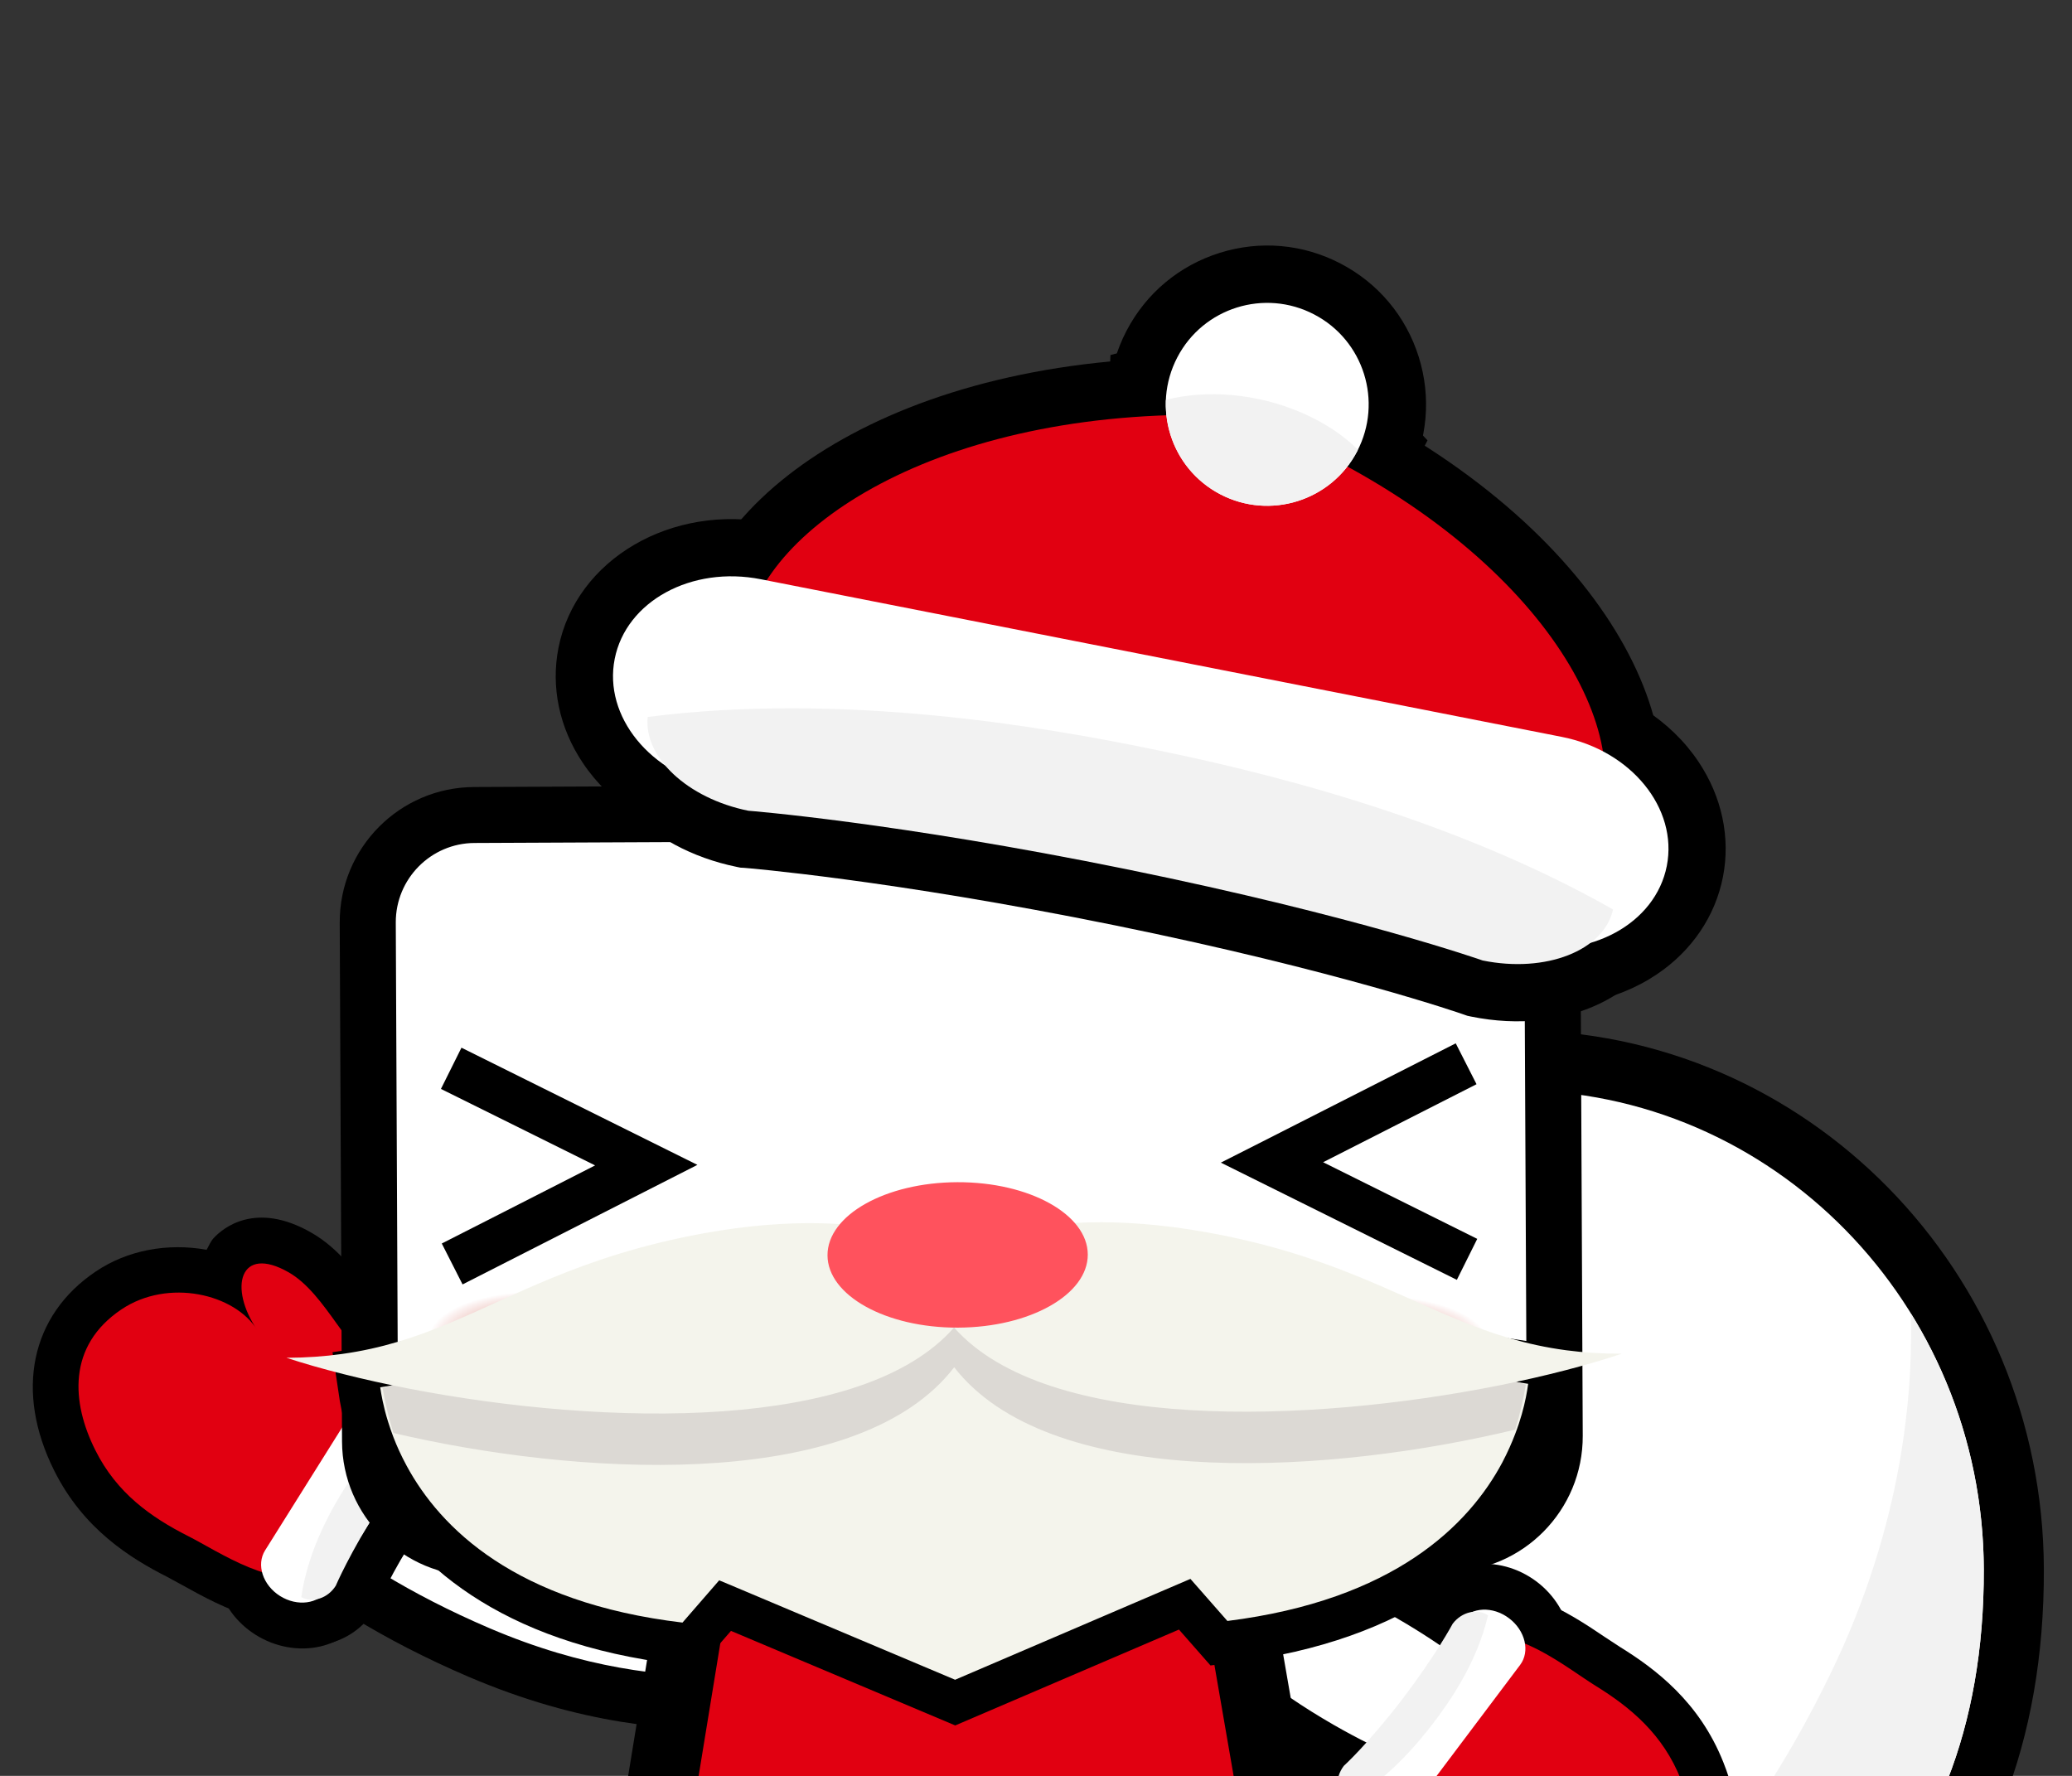 <?xml version="1.0" encoding="utf-8"?>
<!-- Generator: Adobe Illustrator 12.0.0, SVG Export Plug-In . SVG Version: 6.00 Build 51448)  -->
<!DOCTYPE svg PUBLIC "-//W3C//DTD SVG 1.1//EN" "http://www.w3.org/Graphics/SVG/1.1/DTD/svg11.dtd">
<svg  version="1.1" id="レイヤー_1" xmlns="http://www.w3.org/2000/svg" xmlns:xlink="http://www.w3.org/1999/xlink" width="140" height="120"
	 viewBox="27.402 138 140 120" style="overflow:visible;enable-background:new 27.402 138 140 120;" xml:space="preserve">
<rect x="27.402" y="138" width="140" height="120" fill="#333333" stroke="none"/>
<g id="レイヤー_1_2_">
	<path style="fill:#FFFFFF;stroke:#000000;stroke-width:8.118;" d="M161.442,244.047c0.064,21.648-14.077,32.517-31.562,32.569
		c-17.487,0.055-31.693-10.297-31.736-24.323c-0.072-23.381,14.052-40.57,31.536-40.623
		C147.17,211.616,161.388,226.114,161.442,244.047z"/>
	<path style="fill:#FFFFFF;" d="M161.442,244.047c0.064,21.648-14.077,32.517-31.562,32.569
		c-17.487,0.055-31.693-10.297-31.736-24.323c-0.072-23.381,14.052-40.57,31.536-40.623
		C147.17,211.616,161.388,226.114,161.442,244.047z"/>
	<path style="fill:#F2F2F2;" d="M156.514,226.752c0.208,7.809-1.482,16.122-5.305,24.082c-6.453,13.436-14.943,21.777-24.08,25.697
		c0.907,0.053,1.822,0.086,2.751,0.084c17.486-0.053,31.628-10.921,31.562-32.571C161.422,237.682,159.612,231.756,156.514,226.752z
		"/>
	<g>
		<g>
			<path style="fill:#E10011;" d="M121.089,261.51c2.319,1.767,3.44,5.914,5.835,7.575c3.151,2.184,4.157-0.699,2.445-3.709
				c1.302,2.57,5.699,4.03,9.034,2.173c3.874-2.147,3.889-5.998,2.568-9.318c-1.197-3.021-3.37-4.843-5.751-6.313
				c-1.961-1.214-5.701-4.31-8.363-3.099c-4.009,1.822-6.034,8.996-5.552,12.638C121.305,261.455,120.877,261.347,121.089,261.51z"
				/>
			<path d="M125.571,245.998c-4.883,2.224-7.425,9.374-7.43,14.301c-0.16,0.333-0.999,2.069-0.999,2.069l2.063,1.609
				c0.653,0.495,1.358,1.683,2.036,2.829c1,1.685,2.131,3.591,3.914,4.823c3.611,2.504,5.981,0.783,6.627,0.195
				c0.229-0.21,0.342-0.511,0.519-0.764c2.598,0.71,5.348,0.45,7.604-0.802c4.643-2.575,6.154-7.625,3.942-13.17
				c-1.62-4.087-4.592-6.32-6.999-7.807c-0.004-0.004-0.981-0.644-0.981-0.644C133.442,247.001,129.379,244.267,125.571,245.998z
				 M124.326,260.323c-0.012-2.857,1.623-7.693,3.813-8.688c0.814-0.191,3.416,1.56,4.27,2.136l1.188,0.781
				c2.431,1.503,3.733,2.897,4.495,4.818c1.569,3.942-0.438,5.053-1.194,5.476c-0.885,0.494-2.015,0.58-3.109,0.245
				c-0.893-0.273-1.476-0.759-1.654-1.117l-0.016,0.012c-0.026-0.052-0.035-0.092-0.061-0.141c0,0-2.316,1.242-3.902,2.095
				c-0.52-0.599-1.057-1.403-1.586-2.296c-0.619-1.051-1.372-2.137-2.228-3.146C124.336,260.435,124.329,260.389,124.326,260.323z"
				/>
		</g>
		<g>
			<path style="fill:#FFFFFF;" d="M122.189,261.036l7.923-10.532c0.687-0.912,0.354-2.322-0.746-3.153
				c-1.097-0.833-2.549-0.768-3.228,0.144l-7.932,10.531c-0.688,0.912-0.352,2.325,0.745,3.158
				C120.053,262.016,121.5,261.949,122.189,261.036z"/>
			<path d="M126.942,243.72c-1.336,0.188-2.504,0.869-3.284,1.92l-7.922,10.526c-1.704,2.267-1.101,5.624,1.348,7.48
				c1.243,0.946,2.802,1.368,4.275,1.168c1.337-0.19,2.514-0.864,3.298-1.913l7.931-10.535c1.704-2.27,1.1-5.628-1.349-7.485
				C129.987,243.932,128.422,243.51,126.942,243.72z M119.719,259.167l-0.006,0.007L119.719,259.167z"/>
		</g>
		<g>
			<g>
				<path style="fill:#F2F2F2;" d="M125.558,247.716c0,0-1.123,2.111-3.436,5.143c-2.322,3.021-3.922,4.464-3.922,4.464
					c-0.633,0.829-0.563,1.946,0.148,2.508c2.827-1.571,4.851-4.033,5.884-5.379c1.059-1.38,2.957-4.056,3.711-7.302
					C127.215,246.671,126.172,246.912,125.558,247.716z"/>
				<path d="M123.102,245.831l-0.153,0.197l-0.122,0.228c-0.01,0.021-1.061,1.969-3.164,4.721c-2.082,2.711-3.527,4.045-3.545,4.057
					l-0.2,0.185l-0.174,0.226c-1.648,2.158-1.345,5.214,0.683,6.818l1.618,1.281l1.808-1.011c2.448-1.358,4.684-3.388,6.843-6.2
					c2.219-2.893,3.614-5.669,4.264-8.486l0.487-2.102l-1.809-1.183C127.558,243.2,124.69,243.756,123.102,245.831z"/>
			</g>
		</g>
	</g>
	<path style="fill:#FFFFFF;" d="M77.656,253.157c-5.582,0.028-11.162-0.627-17.874-3.492c-11.104-4.751-17.223-10.875-19.123-15.162
		c-0.585-1.289-0.721-2.308-0.425-3.005c0.274-0.713,1.03-1.219,2.241-1.52c4.013-0.987,12.786,0.68,23.353,6.544
		c2.922,1.627,11.301,6.397,13.607,8.129C81.411,250.607,78.747,248.69,77.656,253.157z"/>
	<path d="M42.057,228.25c-1.833,0.457-3.004,1.334-3.49,2.611c-0.476,1.123-0.332,2.618,0.463,4.385
		c1.988,4.465,8.3,11.033,20.047,16.063c7.58,3.238,13.646,3.646,18.579,3.621l1.394-0.006l0.333-1.357
		c0.31-1.299,0.755-1.83,1.227-2.399c1.417-1.7,1.822-3.125,0.519-7.084l-0.177-0.532l-0.446-0.335
		c-2.84-2.129-13.705-8.199-13.813-8.257C57.016,229.588,47.344,226.956,42.057,228.25z M60.488,248.025
		c-10.815-4.625-16.56-10.563-18.192-14.234c-0.365-0.813-0.421-1.261-0.422-1.467c-0.002-0.096,0.005-0.132,0.011-0.13
		c0.008-0.033,0.203-0.27,1.03-0.473c3.53-0.871,11.952,0.753,22.058,6.367c2.621,1.456,10.25,5.802,12.94,7.677
		c0.29,0.933,0.449,1.595,0.448,2.004c0.003,0.547-0.199,0.783-0.484,1.134c-0.408,0.484-0.929,1.326-1.406,2.432
		C72.109,251.273,66.897,250.763,60.488,248.025z"/>
	<path style="fill:#FFFFFF;" d="M106.434,240.303c3.306,0.264,8.194,1.735,13.807,4.895c7.522,4.214,12.259,9.156,13.623,12.191
		c0.414,0.923,0.522,1.643,0.326,2.14c-0.194,0.492-0.729,0.853-1.592,1.064c-2.834,0.669-9.061-0.548-16.583-4.757
		c-2.078-1.169-3.937-2.393-5.572-3.615C109.017,247.981,107.64,243.877,106.434,240.303z"/>
	<path d="M106.312,239.388c-1.748,0.46-2.615,1.438-3.042,2.175c-2.604,4.544,4.252,11.64,12.364,16.294
		c6.683,3.845,13.472,5.653,17.279,4.615c1.738-0.474,2.605-1.441,3.025-2.176c0.359-0.618,0.704-1.603,0.519-2.938
		c-0.036-0.253-0.095-0.52-0.164-0.795c-1.024-3.798-6.013-8.73-12.705-12.568C116.898,240.158,110.116,238.356,106.312,239.388z
		 M117.525,254.557c-8.463-4.86-11.564-10.05-10.948-11.106c0.086-0.151,0.354-0.292,0.729-0.407
		c2.282-0.619,7.759,0.453,14.387,4.25c6.627,3.807,10.304,7.994,10.925,10.271c0.098,0.375,0.118,0.681,0.03,0.832l0,0
		c-0.091,0.158-0.354,0.3-0.737,0.411C129.632,259.417,124.156,258.363,117.525,254.557z M135.935,260.297L135.935,260.297
		L135.935,260.297L135.935,260.297z"/>
	<g>
		<polygon style="fill:#E10011;" points="105.683,214.967 116.959,280.02 68.587,280.251 79.235,215.096 		"/>
		<path d="M77.235,212.744l-11.412,69.889l53.928-0.265l-12.097-69.771l-28.433,0.139L77.235,212.744z M103.709,217.324
			c0.613,3.521,9.614,55.486,10.451,60.363c-4.637,0.02-38.165,0.182-42.804,0.206c0.8-4.881,9.306-56.927,9.87-60.461
			C84.36,217.416,100.581,217.339,103.709,217.324z"/>
	</g>
	<path style="fill:#FFFFFF;" d="M93.57,279.63c0.074,6.599,6.732,9.354,14.914,9.267c8.165-0.098,13.358-3.226,14.693-9.722
		c1.63-7.975-2.247-15.826-10.423-15.745C104.577,263.523,93.5,273.03,93.57,279.63z"/>
	<path d="M112.728,261.469c-4.982,0.063-11.234,3.19-15.918,7.983c-3.391,3.455-5.226,7.079-5.199,10.195l0,0
		c0.03,2.773,1.008,5.126,2.911,6.98c3.663,3.579,9.614,4.273,13.972,4.224c11.834-0.136,15.554-6.216,16.594-11.278
		c1.062-5.203,0.002-10.378-2.851-13.825C119.904,262.911,116.613,261.427,112.728,261.469z M97.266,283.837
		c-1.151-1.125-1.715-2.518-1.737-4.227l0,0c-0.021-2.011,1.501-4.781,4.081-7.41c3.936-4.043,9.232-6.762,13.165-6.807
		c2.655-0.018,4.883,0.963,6.44,2.856c2.107,2.537,2.863,6.485,2.036,10.536c-1.101,5.395-5.29,8.071-12.795,8.155
		C103.348,286.997,99.377,285.894,97.266,283.837z"/>
	<path style="fill:#FFFFFF;" d="M91.941,279.639c-0.006,6.601-6.63,9.421-14.813,9.411c-8.167-0.02-13.394-3.098-14.786-9.58
		c-1.71-7.957,2.094-15.845,10.27-15.845C80.788,263.641,91.958,273.035,91.941,279.639z"/>
	<path d="M63.146,266.03c-2.811,3.479-3.834,8.659-2.719,13.851c1.088,5.061,4.865,11.11,16.703,11.126
		c4.352,0.008,10.303-0.729,13.932-4.36c1.884-1.873,2.844-4.24,2.844-7.014l0,0c0.003-3.12-1.875-6.729-5.297-10.142
		c-4.732-4.746-11.01-7.811-16.004-7.826C68.735,261.661,65.466,263.176,63.146,266.03z M77.133,287.088
		c-7.501-0.007-11.717-2.644-12.876-8.03c-0.87-4.046-0.145-7.999,1.932-10.562c1.546-1.912,3.767-2.912,6.42-2.919
		c3.937,0.008,9.255,2.688,13.228,6.686c2.601,2.6,4.153,5.361,4.15,7.367l0,0c0.001,1.711-0.552,3.103-1.695,4.235
		C86.205,285.958,82.243,287.1,77.133,287.088z"/>
	<g>
		<path style="fill:#E10011;" d="M121.089,261.51c2.319,1.767,3.44,5.914,5.835,7.575c3.151,2.184,4.157-0.699,2.445-3.709
			c1.302,2.57,5.699,4.03,9.034,2.173c3.874-2.147,3.889-5.998,2.568-9.318c-1.197-3.021-3.37-4.843-5.751-6.313
			c-1.961-1.214-5.701-4.31-8.363-3.099c-4.009,1.822-6.034,8.996-5.552,12.638C121.305,261.455,120.877,261.347,121.089,261.51z"/>
		<path style="fill:#FFFFFF;" d="M122.189,261.036l7.923-10.532c0.687-0.912,0.354-2.322-0.746-3.153
			c-1.097-0.833-2.549-0.768-3.228,0.144l-7.932,10.531c-0.688,0.912-0.352,2.325,0.745,3.158
			C120.053,262.016,121.5,261.949,122.189,261.036z"/>
		<g>
			<path style="fill:#F2F2F2;" d="M125.558,247.716c0,0-1.123,2.111-3.436,5.143c-2.322,3.021-3.922,4.464-3.922,4.464
				c-0.633,0.829-0.563,1.946,0.148,2.508c2.827-1.571,4.851-4.033,5.884-5.379c1.059-1.38,2.957-4.056,3.711-7.302
				C127.215,246.671,126.172,246.912,125.558,247.716z"/>
		</g>
	</g>
	<g>
		<g>
			<path style="fill:#E10011;" d="M53.371,231.026c-2.462-1.565-3.935-5.6-6.458-7.049c-3.33-1.906-4.083,1.05-2.125,3.901
				c-1.511-2.446-6.017-3.526-9.186-1.396c-3.672,2.469-3.363,6.313-1.762,9.503c1.447,2.909,3.768,4.542,6.266,5.808
				c2.055,1.034,6.046,3.81,8.597,2.373c3.833-2.154,5.245-9.478,4.455-13.063C53.159,231.104,53.595,231.17,53.371,231.026z"/>
			<path d="M41.837,221.662c-0.213,0.229-0.321,0.525-0.474,0.789c-2.646-0.477-5.355,0.026-7.491,1.467
				c-4.401,2.958-5.478,8.116-2.806,13.457c1.961,3.93,5.113,5.903,7.64,7.182c0.001,0,1.024,0.558,1.024,0.558
				c2.559,1.419,6.839,3.806,10.489,1.749c4.29-2.407,6.267-8.787,6.245-13.607c-0.002-0.409-0.083-0.74-0.116-1.126
				c0.019-0.043,0.839-2.313,0.839-2.313l-2.16-1.4c-0.689-0.438-1.494-1.563-2.272-2.648c-1.136-1.591-2.426-3.394-4.305-4.47
				C44.641,219.108,42.423,221.024,41.837,221.662z M45.951,227.214c0.569,0.552,1.168,1.313,1.772,2.153
				c0.702,0.984,1.533,1.992,2.463,2.921c0.037,0.307,0.089,0.593,0.09,0.958c0.014,2.887-1.168,7.14-3.088,8.221
				c-0.803,0.261-3.546-1.265-4.447-1.766l-1.239-0.673c-2.552-1.29-3.97-2.578-4.893-4.425c-1.898-3.791,0.003-5.068,0.721-5.552
				c0.845-0.568,1.966-0.756,3.083-0.511c0.916,0.196,1.535,0.624,1.744,0.962l0.012-0.007c0.03,0.045,0.041,0.092,0.072,0.135
				C42.237,229.634,44.44,228.199,45.951,227.214z"/>
		</g>
		<g>
			<path style="fill:#FFFFFF;" d="M52.31,231.597l-6.998,11.167c-0.605,0.965-0.155,2.347,1.011,3.081
				c1.165,0.732,2.604,0.545,3.208-0.423l7.003-11.165c0.609-0.969,0.152-2.345-1.01-3.085
				C54.356,230.437,52.923,230.624,52.31,231.597z"/>
			<path d="M52.81,227.764c-1.314,0.301-2.427,1.078-3.122,2.187l-7.001,11.168c-1.51,2.408-0.622,5.706,1.984,7.346
				c1.323,0.833,2.916,1.121,4.367,0.791c1.315-0.305,2.421-1.08,3.113-2.186l7.003-11.171c1.505-2.392,0.625-5.684-1.97-7.339
				C55.852,227.721,54.259,227.436,52.81,227.764z"/>
		</g>
		<g>
			<g>
				<path style="fill:#F2F2F2;" d="M50.088,245.154c0,0,0.937-2.202,2.987-5.414c2.055-3.209,3.525-4.784,3.525-4.784
					c0.562-0.878,0.399-1.989-0.357-2.487c-2.685,1.813-4.497,4.435-5.412,5.868c-0.93,1.458-2.601,4.294-3.072,7.586
					C48.523,246.33,49.547,246.006,50.088,245.154z"/>
				<path d="M54.509,229.901c-2.324,1.57-4.382,3.787-6.289,6.769c-1.965,3.083-3.119,5.965-3.528,8.814l-0.305,2.152l1.914,1.021
					c2.186,1.163,4.993,0.36,6.393-1.831l0.137-0.214l0.101-0.237c0.01-0.018,0.89-2.052,2.752-4.97
					c1.843-2.878,3.169-4.329,3.182-4.342l0.186-0.203l0.148-0.231c1.473-2.287,0.912-5.314-1.252-6.743l-1.727-1.138
					L54.509,229.901z"/>
			</g>
		</g>
	</g>
	<g>
		<path style="fill:#E10011;" d="M53.371,231.026c-2.462-1.565-3.935-5.6-6.458-7.049c-3.33-1.906-4.083,1.05-2.125,3.901
			c-1.511-2.446-6.017-3.526-9.186-1.396c-3.672,2.469-3.363,6.313-1.762,9.503c1.447,2.909,3.768,4.542,6.266,5.808
			c2.055,1.034,6.046,3.81,8.597,2.373c3.833-2.154,5.245-9.478,4.455-13.063C53.159,231.104,53.595,231.17,53.371,231.026z"/>
		<path style="fill:#FFFFFF;" d="M52.31,231.597l-6.998,11.167c-0.605,0.965-0.155,2.347,1.011,3.081
			c1.165,0.732,2.604,0.545,3.208-0.423l7.003-11.165c0.609-0.969,0.152-2.345-1.01-3.085
			C54.356,230.437,52.923,230.624,52.31,231.597z"/>
		<g>
			<path style="fill:#F2F2F2;" d="M50.088,245.154c0,0,0.937-2.202,2.987-5.414c2.055-3.209,3.525-4.784,3.525-4.784
				c0.562-0.878,0.399-1.989-0.357-2.487c-2.685,1.813-4.497,4.435-5.412,5.868c-0.93,1.458-2.601,4.294-3.072,7.586
				C48.523,246.33,49.547,246.006,50.088,245.154z"/>
		</g>
	</g>
	<g>
		<g style="enable-background:new    ;">
			<path style="fill:#FFFFFF;" d="M132.45,235.029c0.017,3.977-3.226,7.262-7.207,7.277l-65.573,0.297
				c-3.975,0.02-7.248-3.226-7.264-7.207l-0.162-35.062c-0.023-3.976,3.224-7.25,7.201-7.262l65.574-0.305
				c3.974-0.014,7.253,3.224,7.272,7.206L132.45,235.029z"/>
		</g>
		<path d="M59.441,191.181c-5.04,0.019-9.109,4.128-9.085,9.173l0.156,35.058c0.022,5.028,4.14,9.106,9.176,9.088l65.572-0.301
			c5.032-0.015,9.105-4.143,9.084-9.18l-0.157-35.047c-0.023-5.04-4.131-9.112-9.173-9.089L59.441,191.181z M54.302,235.391
			l-0.158-35.056c-0.011-2.951,2.371-5.358,5.315-5.373l65.569-0.294c2.951-0.017,5.36,2.371,5.368,5.307l0.166,35.06
			c0.013,2.954-2.384,5.355-5.327,5.368L59.665,240.7C56.722,240.715,54.324,238.338,54.302,235.391z"/>
	</g>
	
		<linearGradient id="XMLID_13_" gradientUnits="userSpaceOnUse" x1="351.418" y1="-167.825" x2="499.642" y2="-146.157" gradientTransform="matrix(0.988 -0.153 0.153 0.988 -339.85 407.409)">
		<stop  offset="0" style="stop-color:#3A3332"/>
		<stop  offset="1" style="stop-color:#0C0403"/>
	</linearGradient>
	<polygon style="fill:url(#XMLID_13_);" points="85.588,190.723 87.719,193.707 102.728,183.034 100.593,180.045 	"/>
	
		<linearGradient id="XMLID_14_" gradientUnits="userSpaceOnUse" x1="351.505" y1="-168.077" x2="499.667" y2="-146.418" gradientTransform="matrix(0.988 -0.153 0.153 0.988 -339.85 407.409)">
		<stop  offset="0" style="stop-color:#3A3332"/>
		<stop  offset="1" style="stop-color:#0C0403"/>
	</linearGradient>
	<polygon style="fill:url(#XMLID_14_);" points="107.665,181.815 115.392,193.165 118.428,191.094 110.688,179.748 	"/>
	
		<linearGradient id="XMLID_15_" gradientUnits="userSpaceOnUse" x1="-22.664" y1="160.15" x2="125.558" y2="181.817" gradientTransform="matrix(0.992 0.127 -0.127 0.992 29.074 -10.317)">
		<stop  offset="0" style="stop-color:#3A3332"/>
		<stop  offset="1" style="stop-color:#0C0403"/>
	</linearGradient>
	<path style="fill:url(#XMLID_15_);" d="M94.683,178.63c0.008,2.54,1.006,4.93,2.809,6.723c1.803,1.802,4.21,2.78,6.751,2.778
		c5.253-0.01,9.521-4.305,9.512-9.56l0,0c-0.021-5.262-4.309-9.523-9.567-9.51C98.932,169.082,94.664,173.359,94.683,178.63z
		 M104.231,184.472c-1.565,0.001-3.037-0.61-4.158-1.709c-1.11-1.103-1.726-2.585-1.724-4.148c-0.013-3.237,2.615-5.877,5.841-5.89
		c2.939-0.008,5.383,2.156,5.823,4.969c0.042,0.292,0.073,0.585,0.07,0.881C110.096,181.819,107.475,184.458,104.231,184.472z"/>
	
		<linearGradient id="XMLID_16_" gradientUnits="userSpaceOnUse" x1="467.919" y1="-158.215" x2="479.656" y2="-158.215" gradientTransform="matrix(0.988 -0.153 0.153 0.988 -339.85 407.409)">
		<stop  offset="0.006" style="stop-color:#E38F6E"/>
		<stop  offset="0.584" style="stop-color:#C16E93"/>
		<stop  offset="1" style="stop-color:#995F8A"/>
	</linearGradient>
	<path style="fill:url(#XMLID_16_);" d="M110.017,177.696c-0.443-2.813-2.885-4.978-5.827-4.972
		c-3.221,0.012-5.853,2.652-5.837,5.887c-0.004,1.564,0.616,3.046,1.725,4.149c1.122,1.1,2.591,1.708,4.159,1.711
		c3.249-0.015,5.871-2.655,5.856-5.892C110.088,178.28,110.055,177.987,110.017,177.696z"/>
	<g>
		
			<radialGradient id="XMLID_17_" cx="-581.348" cy="-399.857" r="3.257" gradientTransform="matrix(2.267 0.025 -0.011 1 1434.148 643.205)" gradientUnits="userSpaceOnUse">
			<stop  offset="0" style="stop-color:#E09186"/>
			<stop  offset="0.173" style="stop-color:#E1958A"/>
			<stop  offset="0.357" style="stop-color:#E4A097"/>
			<stop  offset="0.546" style="stop-color:#EAB4AC"/>
			<stop  offset="0.739" style="stop-color:#F1CFCA"/>
			<stop  offset="0.932" style="stop-color:#FBF1F0"/>
			<stop  offset="1" style="stop-color:#FFFFFF"/>
		</radialGradient>
		<path style="fill:url(#XMLID_17_);" d="M127.808,228.662c-0.014,1.805-3.338,3.213-7.412,3.171
			c-4.065-0.059-7.334-1.541-7.325-3.339c0.019-1.805,3.329-3.212,7.404-3.166C124.546,225.375,127.829,226.867,127.808,228.662z"/>
		
			<radialGradient id="XMLID_18_" cx="-606.44" cy="-399.51" r="3.254" gradientTransform="matrix(2.267 0.025 -0.011 1 1434.148 643.205)" gradientUnits="userSpaceOnUse">
			<stop  offset="0" style="stop-color:#E09186"/>
			<stop  offset="0.173" style="stop-color:#E1958A"/>
			<stop  offset="0.357" style="stop-color:#E4A097"/>
			<stop  offset="0.546" style="stop-color:#EAB4AC"/>
			<stop  offset="0.739" style="stop-color:#F1CFCA"/>
			<stop  offset="0.932" style="stop-color:#FBF1F0"/>
			<stop  offset="1" style="stop-color:#FFFFFF"/>
		</radialGradient>
		<path style="fill:url(#XMLID_18_);" d="M70.917,228.359c-0.017,1.806-3.333,3.217-7.403,3.178
			c-4.068-0.049-7.349-1.544-7.335-3.339c0.03-1.805,3.339-3.211,7.401-3.165C67.653,225.08,70.943,226.563,70.917,228.359z"/>
	</g>
	
		<rect x="91.688" y="177.524" transform="matrix(-0.581 -0.814 0.814 -0.581 -4.322 372.379)" width="3.894" height="19.555"/>
	<polygon points="107.665,181.815 115.392,193.165 118.428,191.094 110.688,179.748 	"/>
	<path d="M94.683,178.63c0.008,2.54,1.006,4.93,2.809,6.723c1.803,1.802,4.21,2.78,6.751,2.778c5.253-0.01,9.521-4.305,9.512-9.56
		l0,0c-0.021-5.262-4.309-9.523-9.567-9.51C98.932,169.082,94.664,173.359,94.683,178.63z M104.231,184.472
		c-1.565,0.001-3.037-0.61-4.158-1.709c-1.11-1.103-1.726-2.585-1.724-4.148c-0.013-3.237,2.615-5.877,5.841-5.89
		c2.939-0.008,5.383,2.156,5.823,4.969c0.042,0.292,0.073,0.585,0.07,0.881C110.096,181.819,107.475,184.458,104.231,184.472z"/>
	
		<radialGradient id="XMLID_19_" cx="470.498" cy="-161.68" r="10.397" gradientTransform="matrix(0.988 -0.153 0.153 0.988 -339.85 407.409)" gradientUnits="userSpaceOnUse">
		<stop  offset="0.006" style="stop-color:#3F99D5"/>
		<stop  offset="0.212" style="stop-color:#2691D1"/>
		<stop  offset="0.494" style="stop-color:#0A88CD"/>
		<stop  offset="0.657" style="stop-color:#0085CC"/>
		<stop  offset="1" style="stop-color:#007BC6"/>
	</radialGradient>
	<path style="fill:url(#XMLID_19_);" d="M110.017,177.696c-0.443-2.813-2.885-4.978-5.827-4.972
		c-3.221,0.012-5.853,2.652-5.837,5.887c-0.004,1.564,0.616,3.046,1.725,4.149c1.122,1.1,2.591,1.708,4.159,1.711
		c3.249-0.015,5.871-2.655,5.856-5.892C110.088,178.28,110.055,177.987,110.017,177.696z"/>
	<path style="fill:#F9BE11;" d="M127.811,230.287c-0.014,1.801-3.335,3.213-7.411,3.17c-4.063-0.057-7.335-1.54-7.324-3.341
		c0.019-1.803,3.326-3.21,7.402-3.166C124.549,226.997,127.832,228.492,127.811,230.287z"/>
	<path style="fill:#F9BE11;" d="M70.921,229.983c-0.017,1.807-3.333,3.216-7.403,3.179c-4.069-0.052-7.35-1.546-7.337-3.338
		c0.031-1.806,3.339-3.213,7.401-3.167C67.657,226.702,70.947,228.187,70.921,229.983z"/>
	<g>
		<path d="M57.195,211.581c0,0,6.971,3.452,10.416,5.168c-3.428,1.755-10.359,5.277-10.359,5.277l1.404,2.765l15.867-8.078
			l-15.941-7.918L57.195,211.581z"/>
	</g>
	<g>
		<path d="M112.645,215.167l-2.753,1.394l15.946,7.921l1.378-2.769c0,0-6.966-3.464-10.414-5.179
			c3.431-1.747,10.366-5.272,10.366-5.272l-1.405-2.762L112.645,215.167z"/>
	</g>
	<path d="M102.43,233.113c1.706-1.721,2.582-4.058,2.571-6.954l-0.004-0.421v-0.039c-0.095-1.402-1.811-1.576-3.344-1.73
		c-1.414-0.139-3.288-0.207-5.255-0.211l-8.298,0.012c-1.976,0-3.845,0.079-5.264,0.23c-1.519,0.153-3.236,0.329-3.336,1.737
		l0.002,0.033l-0.002,0.417c0.006,2.906,0.879,5.241,2.598,6.952c2.16,2.152,5.572,3.228,10.168,3.229
		C96.859,236.355,100.273,235.267,102.43,233.113z M100.577,231.271c-1.638,1.642-4.438,2.475-8.315,2.487
		c-3.884,0.006-6.688-0.82-8.328-2.472c-0.99-0.994-1.564-2.269-1.764-3.886c-0.027-0.22-0.04-0.452-0.049-0.686
		c1.022-0.165,3.108-0.328,5.979-0.334l0,0l8.295-0.011c2.871-0.006,4.969,0.158,5.983,0.31
		C102.295,228.635,101.705,230.143,100.577,231.271z"/>
	
		<linearGradient id="XMLID_20_" gradientUnits="userSpaceOnUse" x1="-122.679" y1="-909.185" x2="25.371" y2="-930.827" gradientTransform="matrix(0.988 -0.153 -0.153 -0.988 -36.104 -729.346)">
		<stop  offset="0" style="stop-color:#2C2F29"/>
		<stop  offset="1" style="stop-color:#261C1B"/>
	</linearGradient>
	<polygon style="fill:url(#XMLID_20_);" points="85.459,190.857 87.586,193.842 102.578,183.169 100.441,180.184 	"/>
	
		<linearGradient id="XMLID_21_" gradientUnits="userSpaceOnUse" x1="-122.691" y1="-908.917" x2="25.41" y2="-930.567" gradientTransform="matrix(0.988 -0.153 -0.153 -0.988 -36.104 -729.346)">
		<stop  offset="0" style="stop-color:#2C2F29"/>
		<stop  offset="1" style="stop-color:#261C1B"/>
	</linearGradient>
	<polygon style="fill:url(#XMLID_21_);" points="107.499,181.952 115.232,193.291 118.261,191.217 110.528,179.887 	"/>
	
		<linearGradient id="XMLID_22_" gradientUnits="userSpaceOnUse" x1="-22.683" y1="195.71" x2="125.376" y2="174.066" gradientTransform="matrix(0.992 0.127 -0.127 0.992 29.074 -10.317)">
		<stop  offset="0" style="stop-color:#2C2F29"/>
		<stop  offset="1" style="stop-color:#261C1B"/>
	</linearGradient>
	<path style="fill:url(#XMLID_22_);" d="M94.546,178.769c0.004,2.548,0.992,4.935,2.794,6.72c1.812,1.798,4.209,2.779,6.755,2.772
		c5.249-0.011,9.51-4.308,9.503-9.556l0,0c-0.02-5.247-4.309-9.511-9.565-9.497C98.783,169.229,94.525,173.512,94.546,178.769z
		 M104.082,184.602c-1.568,0.006-3.04-0.604-4.152-1.707c-1.11-1.101-1.727-2.572-1.732-4.146c-0.007-3.227,2.621-5.866,5.841-5.875
		c2.939-0.011,5.382,2.146,5.817,4.958c0.045,0.293,0.07,0.584,0.074,0.891C109.934,181.955,107.312,184.586,104.082,184.602z"/>
	
		<linearGradient id="XMLID_23_" gradientUnits="userSpaceOnUse" x1="-6.314" y1="-918.779" x2="5.413" y2="-918.779" gradientTransform="matrix(0.988 -0.153 -0.153 -0.988 -36.104 -729.346)">
		<stop  offset="0.006" style="stop-color:#E28E6D"/>
		<stop  offset="0.584" style="stop-color:#BC6D91"/>
		<stop  offset="1" style="stop-color:#945F88"/>
	</linearGradient>
	<path style="fill:url(#XMLID_23_);" d="M109.855,177.831c-0.438-2.808-2.875-4.968-5.817-4.958
		c-3.221,0.01-5.848,2.648-5.841,5.875c0.007,1.569,0.622,3.044,1.732,4.146c1.111,1.103,2.584,1.712,4.152,1.707
		c3.23-0.018,5.852-2.647,5.848-5.88C109.925,178.42,109.9,178.126,109.855,177.831z"/>
	<polygon style="fill:#221815;" points="100.336,180.181 102.591,183.355 86.68,194.691 84.423,191.523 	"/>
	
		<rect x="106.05" y="184.748" transform="matrix(0.563 0.826 -0.826 0.563 203.468 -11.812)" style="fill:#221815;" width="13.718" height="3.667"/>
	<path style="fill:#221815;" d="M94.546,178.769c0.004,2.548,0.992,4.935,2.794,6.72c1.812,1.798,4.209,2.779,6.755,2.772
		c5.249-0.011,9.51-4.308,9.503-9.556l0,0c-0.02-5.247-4.309-9.511-9.565-9.497C98.783,169.229,94.525,173.512,94.546,178.769z
		 M104.082,184.602c-1.568,0.006-3.04-0.604-4.152-1.707c-1.11-1.101-1.727-2.572-1.732-4.146c-0.007-3.227,2.621-5.866,5.841-5.875
		c2.939-0.011,5.382,2.146,5.817,4.958c0.045,0.293,0.07,0.584,0.074,0.891C109.934,181.955,107.312,184.586,104.082,184.602z"/>
	<path style="fill:#7DACC4;" d="M109.855,177.831c-0.438-2.808-2.875-4.968-5.817-4.958c-3.221,0.01-5.848,2.648-5.841,5.875
		c0.007,1.569,0.622,3.044,1.732,4.146c1.111,1.103,2.584,1.712,4.152,1.707c3.23-0.018,5.852-2.647,5.848-5.88
		C109.925,178.42,109.9,178.126,109.855,177.831z"/>
	<g>
		<g>
			
				<linearGradient id="XMLID_24_" gradientUnits="userSpaceOnUse" x1="-195.309" y1="376.577" x2="-195.309" y2="399.005" gradientTransform="matrix(1 -0.005 -0.005 -1 302.634 291.49)">
				<stop  offset="0" style="stop-color:#E0361F"/>
				<stop  offset="1" style="stop-color:#D7000F"/>
			</linearGradient>
			<path style="fill:url(#XMLID_24_);" d="M135.584,192.669c1.935-7.206-6.481-19.71-24.687-26.588
				c-19.443-0.799-32.084,7.412-33.13,14.804c5.471,1.133,17.332,3.6,28.889,6.007C118.232,189.205,130.111,191.575,135.584,192.669
				z"/>
			<path d="M73.934,180.344l-0.506,3.592l32.437,6.75c0.031,0.002,32.521,6.49,32.521,6.49l0.937-3.5
				c2.513-9.368-6.924-23.608-27.058-31.215l-0.588-0.22l-0.623-0.026C89.543,161.329,75.289,170.74,73.934,180.344z
				 M110.061,169.935c12.94,5.04,19.6,12.724,21.374,17.961c-6.77-1.354-24.023-4.801-24.023-4.801l0,0
				c0,0-15.745-3.273-23.971-4.983C87.114,173.997,96.222,169.521,110.061,169.935z"/>
		</g>
		<g>
			<path style="fill:#FFFFFF;" d="M132.923,187.792l-54.11-10.651c-4.689-0.927-9.108,1.485-9.877,5.38
				c-0.771,3.893,2.41,7.796,7.101,8.724l54.113,10.654c4.683,0.925,9.106-1.487,9.873-5.382
				C140.791,192.62,137.613,188.712,132.923,187.792z"/>
			<path d="M65.137,181.773c-0.523,2.653,0.058,5.416,1.646,7.781c1.868,2.791,4.968,4.79,8.502,5.487l54.112,10.656
				c3.532,0.693,7.153,0.022,9.94-1.85c2.368-1.588,3.958-3.927,4.479-6.586c0.522-2.652-0.064-5.421-1.653-7.792
				c-1.864-2.787-4.966-4.78-8.497-5.474h0.001l-54.11-10.651C72.786,172.008,66.32,175.788,65.137,181.773z M130.892,198.102
				l-54.107-10.655c-1.509-0.301-2.846-1.122-3.567-2.196c-0.312-0.459-0.644-1.175-0.486-1.976c0.35-1.767,2.79-2.835,5.332-2.335
				l54.112,10.653c1.512,0.295,2.84,1.115,3.562,2.188c0.31,0.463,0.647,1.182,0.488,1.988c-0.162,0.811-0.739,1.344-1.201,1.65
				C133.947,198.143,132.404,198.399,130.892,198.102z"/>
		</g>
		<g>
			<g>
				<path style="fill:#F2F2F2;" d="M77.961,192.783c0,0,9.938,0.77,25.563,3.953c15.617,3.182,24.055,6.165,24.055,6.165
					c4.276,0.873,8.201-0.672,8.813-3.448c-11.359-6.443-24.336-9.446-31.297-10.866c-7.119-1.452-20.666-3.838-33.93-2.141
					C70.887,189.156,73.836,191.944,77.961,192.783z"/>
				<path d="M70.677,182.607l-3.049,0.389l-0.313,3.056c-0.488,4.754,3.758,9.279,9.872,10.527l0.236,0.049l0.239,0.013
					c0.1,0.008,9.921,0.801,25.086,3.889c15.114,3.079,23.462,5.988,23.548,6.021l0.249,0.087l0.261,0.055
					c6.421,1.308,12.288-1.51,13.366-6.411l0.612-2.787l-2.484-1.408c-8.663-4.916-19.271-8.608-32.434-11.294
					C92.303,182.029,80.794,181.313,70.677,182.607z M104.292,192.941c-7.026-1.431-12.82-2.36-17.201-2.973
					c5.317,0.359,11.018,1.146,17.229,2.413c2.907,0.592,9.622,1.975,17.173,4.638C117.388,195.889,111.664,194.445,104.292,192.941
					z"/>
			</g>
		</g>
		<g>
			<path style="fill:#FFFFFF;" d="M119.103,168.494c-1.754,3.357-5.897,4.657-9.251,2.906c-3.358-1.754-4.654-5.89-2.902-9.253
				c1.748-3.355,5.891-4.655,9.246-2.9C119.55,160.993,120.853,165.136,119.103,168.494z"/>
			<path d="M109.812,155.087c-2.735,0.859-4.969,2.728-6.294,5.266c-2.734,5.244-0.695,11.737,4.541,14.477
				c2.537,1.324,5.441,1.582,8.173,0.727c2.737-0.859,4.974-2.729,6.303-5.269l0.001-0.002c1.325-2.542,1.582-5.446,0.724-8.179
				c-0.861-2.735-2.734-4.97-5.273-6.294C115.45,154.486,112.545,154.229,109.812,155.087z M111.647,167.969
				c-1.458-0.764-2.027-2.573-1.267-4.035c0.364-0.703,0.989-1.224,1.747-1.462c0.764-0.235,1.571-0.166,2.278,0.202
				c0.709,0.37,1.227,0.99,1.466,1.75c0.093,0.292,0.139,0.59,0.139,0.887c0.003,0.478-0.111,0.952-0.339,1.389
				c-0.368,0.709-0.994,1.229-1.754,1.468C113.158,168.41,112.354,168.336,111.647,167.969z"/>
		</g>
		<g>
			<path style="fill:#F2F2F2;" d="M115.371,165.896c-3.063-1.33-6.462-1.577-9.192-0.876c-0.109,2.576,1.239,5.108,3.673,6.379
				c3.354,1.752,7.5,0.448,9.251-2.905c0.019-0.031,0.036-0.072,0.053-0.106C118.179,167.42,116.904,166.561,115.371,165.896z"/>
			<path d="M105.211,161.274l-2.778,0.716l-0.119,2.865c-0.178,4.143,2.077,8.057,5.746,9.975c2.537,1.324,5.441,1.582,8.173,0.727
				c2.738-0.86,4.974-2.733,6.303-5.269l1.32-2.531l-1.976-2.114c-1.358-1.35-3.035-2.457-4.972-3.297
				C113.155,160.718,108.889,160.326,105.211,161.274z M116.909,162.346l-0.007-0.003
				C116.904,162.343,116.906,162.344,116.909,162.346z"/>
		</g>
	</g>
	<g>
		<path style="fill:#E10011;" d="M135.584,192.669c1.935-7.206-6.481-19.71-24.687-26.588c-19.443-0.799-32.084,7.412-33.13,14.804
			c5.471,1.133,17.332,3.6,28.889,6.007C118.232,189.205,130.111,191.575,135.584,192.669z"/>
		<path style="fill:#FFFFFF;" d="M132.923,187.792l-54.11-10.651c-4.689-0.927-9.108,1.485-9.877,5.38
			c-0.771,3.893,2.41,7.796,7.101,8.724l54.113,10.654c4.683,0.925,9.106-1.487,9.873-5.382
			C140.791,192.62,137.613,188.712,132.923,187.792z"/>
		<g>
			<path style="fill:#F2F2F2;" d="M77.961,192.783c0,0,9.938,0.77,25.563,3.953c15.617,3.182,24.055,6.165,24.055,6.165
				c4.276,0.873,8.201-0.672,8.813-3.448c-11.359-6.443-24.336-9.446-31.297-10.866c-7.119-1.452-20.666-3.838-33.93-2.141
				C70.887,189.156,73.836,191.944,77.961,192.783z"/>
		</g>
		<path style="fill:#FFFFFF;" d="M119.103,168.494c-1.754,3.357-5.897,4.657-9.251,2.906c-3.358-1.754-4.654-5.89-2.902-9.253
			c1.748-3.355,5.891-4.655,9.246-2.9C119.55,160.993,120.853,165.136,119.103,168.494z"/>
		<path style="fill:#F2F2F2;" d="M115.371,165.896c-3.063-1.33-6.462-1.577-9.192-0.876c-0.109,2.576,1.239,5.108,3.673,6.379
			c3.354,1.752,7.5,0.448,9.251-2.905c0.019-0.031,0.036-0.072,0.053-0.106C118.179,167.42,116.904,166.561,115.371,165.896z"/>
	</g>
</g>
<g id="レイヤー_2">
	<path style="fill:#F7F7E7;stroke:#000000;stroke-width:5.683;" d="M130.657,231.508c-0.035,0.264-0.086,0.572-0.155,0.919
		c-0.139,0.692-0.364,1.537-0.722,2.467c-0.229,0.606-0.515,1.247-0.863,1.912v0.001c-2.261,4.244-7.311,9.312-18.583,10.725
		l-2.497-2.843l-15.901,6.815l-15.263-6.436l-0.677-0.282l-2.479,2.855c-11.284-1.342-16.365-6.379-18.648-10.611v-0.002
		c-0.358-0.659-0.646-1.299-0.881-1.906c-0.138-0.365-0.262-0.719-0.366-1.056c-0.16-0.512-0.278-0.984-0.366-1.402
		c-0.073-0.352-0.125-0.657-0.164-0.922l2.705-0.425l2.948-0.464l30.999-4.88l2.42-0.381l2.013,0.311l30.771,4.728L130.657,231.508z
		"/>
	<path style="fill:#F4F4EC;" d="M130.657,231.508c-0.035,0.264-0.086,0.572-0.155,0.919c-0.139,0.692-0.364,1.537-0.722,2.467
		c-0.229,0.606-0.515,1.247-0.863,1.912v0.001c-2.261,4.244-7.311,9.312-18.583,10.725l-2.497-2.843l-15.901,6.815l-15.263-6.436
		l-0.677-0.282l-2.479,2.855c-11.284-1.342-16.365-6.379-18.648-10.611v-0.002c-0.358-0.659-0.646-1.299-0.881-1.906
		c-0.138-0.365-0.262-0.719-0.366-1.056c-0.16-0.512-0.278-0.984-0.366-1.402c-0.073-0.352-0.125-0.657-0.164-0.922l2.705-0.425
		l2.948-0.464l30.999-4.88l2.42-0.381l2.013,0.311l30.771,4.728L130.657,231.508z"/>
	<path style="fill:#DCD9D4;" d="M130.499,231.563c-0.139,0.854-0.366,1.895-0.718,3.04c-0.358,0.086-0.719,0.169-1.08,0.251
		c-12.765,2.889-30.521,3.647-36.827-4.465c-6.26,8.149-24.017,7.499-36.799,4.689c-0.368-0.082-0.732-0.164-1.088-0.247
		c-0.36-1.142-0.59-2.179-0.733-3.031c1.949-0.565,3.707-1.346,5.485-2.231c1.883-0.936,3.788-1.983,5.95-2.996
		c2.791-1.3,6.018-2.542,10.187-3.413c6.17-1.281,10.686-0.822,13.762,0.052c0.385,0.111,0.753,0.236,1.099,0.37
		c0.851,0.329,1.566,0.727,2.128,1.173c0.604-0.479,1.379-0.906,2.299-1.256c0.375-0.146,0.776-0.276,1.201-0.394
		c3.061-0.837,7.475-1.252,13.457-0.049c4.095,0.827,7.27,2.014,10.022,3.271c2.227,1.015,4.169,2.072,6.099,3.019
		C126.742,230.226,128.526,231.011,130.499,231.563z"/>
	<path style="fill:#F4F4EC;" d="M136.983,229.473c-2.3,0.769-5.14,1.51-8.294,2.143c-12.767,2.543-30.521,3.217-36.825-3.914
		c-3.071,3.519-8.916,5.175-15.587,5.659c-6.912,0.497-14.71-0.265-21.216-1.522c-3.151-0.611-6.003-1.336-8.303-2.09
		c1.35-0.005,2.586-0.094,3.743-0.257c5.413-0.751,9.069-3.03,14.186-5.134c2.789-1.147,6.012-2.241,10.187-3.007
		c6.172-1.131,10.686-0.726,13.761,0.042c1.347,0.335,2.436,0.803,3.227,1.353c0.847-0.591,2.033-1.098,3.502-1.451
		c3.063-0.735,7.476-1.106,13.457-0.047c4.088,0.725,7.265,1.77,10.017,2.874c5.222,2.09,8.918,4.394,14.397,5.119
		C134.393,229.394,135.63,229.476,136.983,229.473z"/>
	
		<ellipse transform="matrix(-1 0.003 -0.003 -1 184.884 445.32)" style="fill:#FF525D;" cx="92.108" cy="222.799" rx="8.793" ry="4.914"/>
</g>
</svg>
